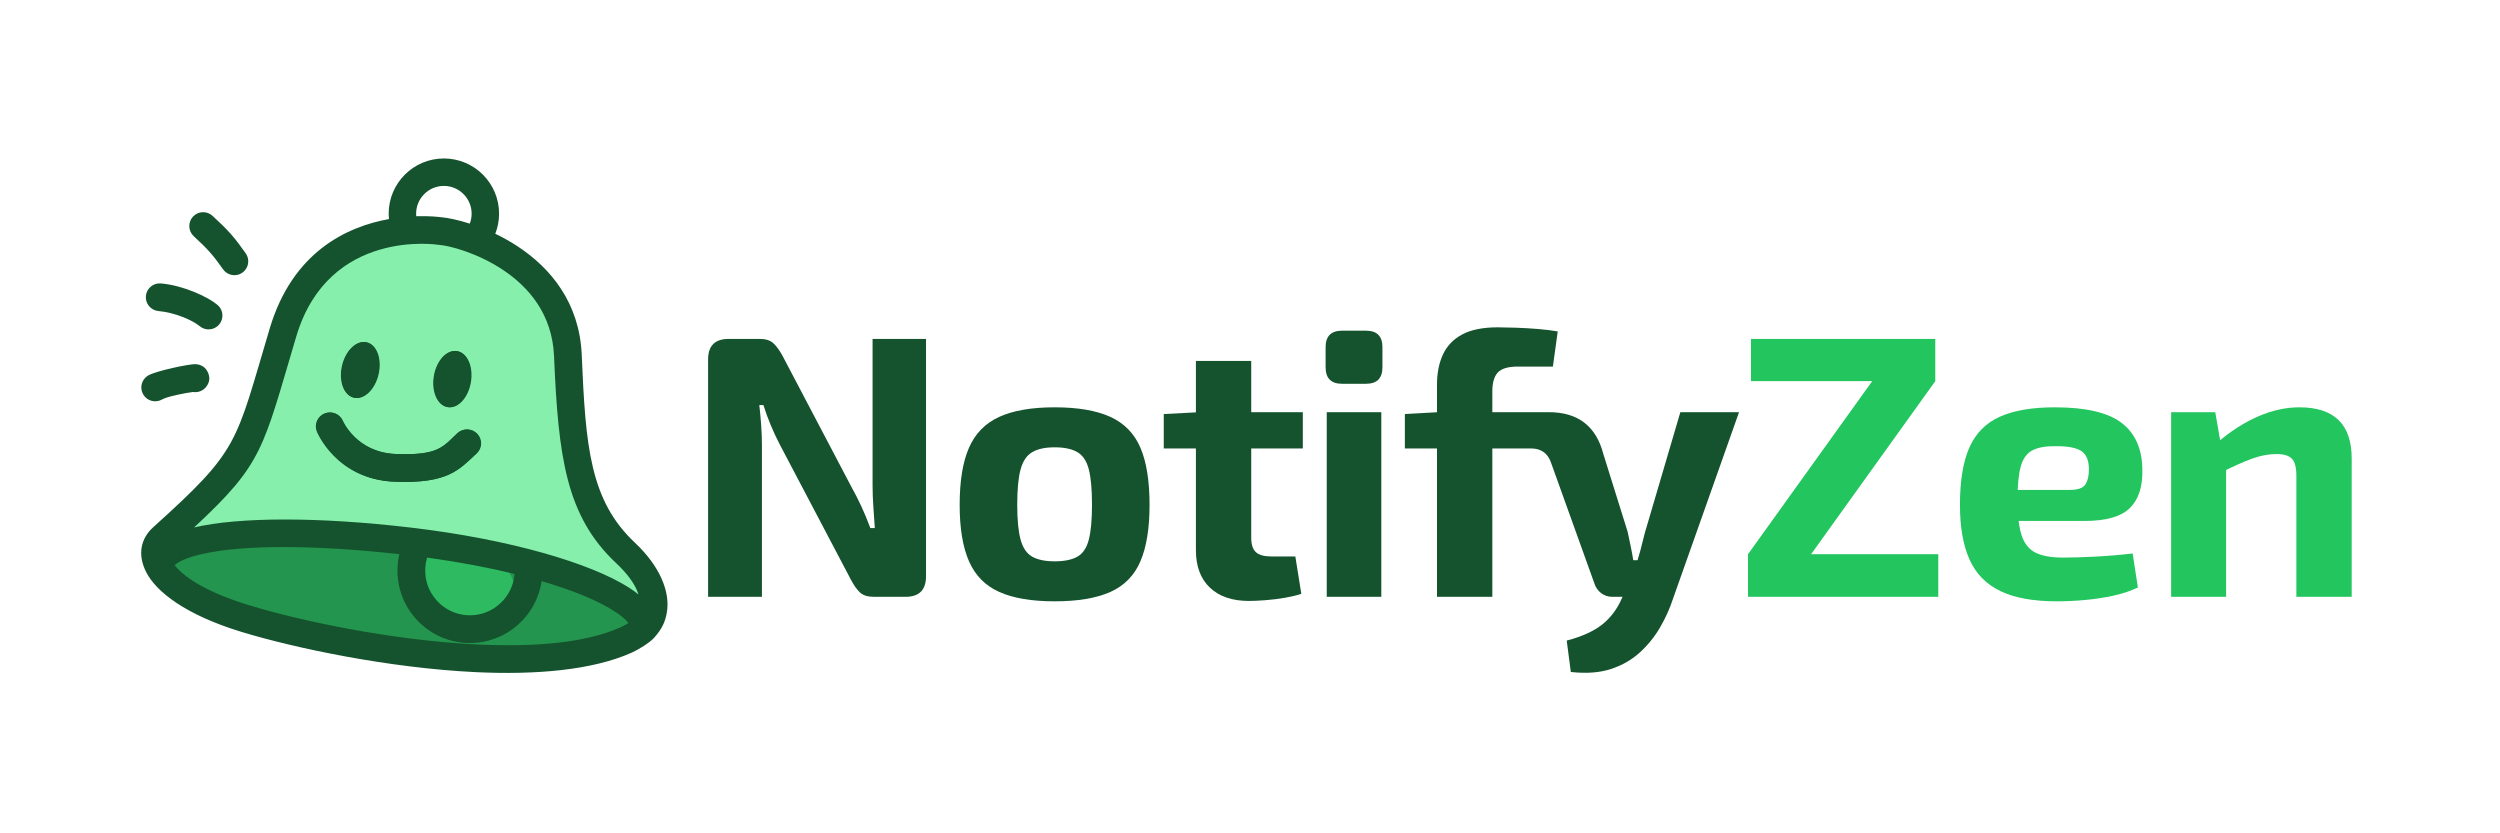 <?xml version="1.0" encoding="UTF-8" standalone="no"?>
<!DOCTYPE svg PUBLIC "-//W3C//DTD SVG 1.1//EN" "http://www.w3.org/Graphics/SVG/1.1/DTD/svg11.dtd">
<svg width="100%" height="100%" viewBox="0 0 336 112" version="1.1" xmlns="http://www.w3.org/2000/svg" xmlns:xlink="http://www.w3.org/1999/xlink" xml:space="preserve" xmlns:serif="http://www.serif.com/" style="fill-rule:evenodd;clip-rule:evenodd;stroke-linejoin:round;stroke-miterlimit:2;">
    <g transform="matrix(1,0,0,1,-8796.2,-4430.62)">
        <g transform="matrix(1,0,0,1,7378.2,3974.62)">
            <g transform="matrix(0.373,0,0,0.373,993.261,333.195)">
                <g transform="matrix(1,0,0,1,1.457,-2.668)">
                    <g transform="matrix(11.224,0,0,11.224,-972.747,-9269.24)">
                        <g>
                            <path d="M217.718,866.292L217.718,873.912C217.718,874.352 217.498,874.572 217.058,874.572L216.05,874.572C215.85,874.572 215.7,874.526 215.6,874.434C215.5,874.342 215.402,874.204 215.306,874.02L213.014,869.664C212.918,869.48 212.824,869.278 212.732,869.058C212.64,868.838 212.562,868.624 212.498,868.416L212.366,868.416C212.39,868.624 212.41,868.84 212.426,869.064C212.442,869.288 212.45,869.504 212.45,869.712L212.45,874.572L210.722,874.572L210.722,866.952C210.722,866.512 210.942,866.292 211.382,866.292L212.378,866.292C212.57,866.292 212.716,866.338 212.816,866.43C212.916,866.522 213.014,866.656 213.11,866.832L215.33,871.056C215.434,871.24 215.538,871.444 215.642,871.668C215.746,871.892 215.842,872.124 215.93,872.364L216.074,872.364C216.058,872.124 216.042,871.89 216.026,871.662C216.01,871.434 216.002,871.208 216.002,870.984L216.002,866.292L217.718,866.292Z" style="fill:rgb(20,83,45);fill-rule:nonzero;"/>
                            <path d="M221.846,868.488C222.59,868.488 223.186,868.59 223.634,868.794C224.082,868.998 224.404,869.328 224.6,869.784C224.796,870.24 224.894,870.852 224.894,871.62C224.894,872.372 224.796,872.976 224.6,873.432C224.404,873.888 224.082,874.216 223.634,874.416C223.186,874.616 222.59,874.716 221.846,874.716C221.11,874.716 220.518,874.616 220.07,874.416C219.622,874.216 219.298,873.888 219.098,873.432C218.898,872.976 218.798,872.372 218.798,871.62C218.798,870.852 218.898,870.24 219.098,869.784C219.298,869.328 219.622,868.998 220.07,868.794C220.518,868.59 221.11,868.488 221.846,868.488ZM221.846,869.772C221.542,869.772 221.302,869.824 221.126,869.928C220.95,870.032 220.826,870.216 220.754,870.48C220.682,870.744 220.646,871.124 220.646,871.62C220.646,872.1 220.682,872.472 220.754,872.736C220.826,873 220.95,873.182 221.126,873.282C221.302,873.382 221.542,873.432 221.846,873.432C222.158,873.432 222.402,873.382 222.578,873.282C222.754,873.182 222.876,873 222.944,872.736C223.012,872.472 223.046,872.1 223.046,871.62C223.046,871.124 223.012,870.744 222.944,870.48C222.876,870.216 222.754,870.032 222.578,869.928C222.402,869.824 222.158,869.772 221.846,869.772Z" style="fill:rgb(20,83,45);fill-rule:nonzero;"/>
                            <path d="M228.158,867L228.158,872.676C228.158,872.892 228.208,873.046 228.308,873.138C228.408,873.23 228.574,873.276 228.806,873.276L229.574,873.276L229.766,874.476C229.622,874.524 229.446,874.566 229.238,874.602C229.03,874.638 228.822,874.664 228.614,874.68C228.406,874.696 228.23,874.704 228.086,874.704C227.55,874.704 227.132,874.562 226.832,874.278C226.532,873.994 226.382,873.592 226.382,873.072L226.382,867L228.158,867ZM229.814,868.644L229.814,869.808L225.35,869.808L225.35,868.704L226.502,868.644L229.814,868.644Z" style="fill:rgb(20,83,45);fill-rule:nonzero;"/>
                            <path d="M232.334,868.644L232.334,874.572L230.582,874.572L230.582,868.644L232.334,868.644ZM231.842,866.028C232.194,866.028 232.37,866.204 232.37,866.556L232.37,867.204C232.37,867.556 232.194,867.732 231.842,867.732L231.074,867.732C230.722,867.732 230.546,867.556 230.546,867.204L230.546,866.556C230.546,866.204 230.722,866.028 231.074,866.028L231.842,866.028Z" style="fill:rgb(20,83,45);fill-rule:nonzero;"/>
                            <path d="M236.078,865.92C236.222,865.92 236.412,865.924 236.648,865.932C236.884,865.94 237.124,865.954 237.368,865.974C237.612,865.994 237.822,866.02 237.998,866.052L237.842,867.18L236.714,867.18C236.41,867.18 236.198,867.242 236.078,867.366C235.958,867.49 235.898,867.696 235.898,867.984L235.898,874.572L234.122,874.572L234.122,867.756C234.122,867.388 234.186,867.066 234.314,866.79C234.442,866.514 234.648,866.3 234.932,866.148C235.216,865.996 235.598,865.92 236.078,865.92ZM237.71,868.644C238.646,868.644 239.23,869.092 239.462,869.988L240.242,872.484C240.274,872.636 240.306,872.788 240.338,872.94C240.37,873.092 240.398,873.244 240.422,873.396L240.77,873.396L240.218,874.572L239.75,874.572C239.614,874.572 239.494,874.532 239.39,874.452C239.286,874.372 239.214,874.268 239.174,874.14L237.782,870.264C237.678,869.96 237.462,869.808 237.134,869.808L233.09,869.808L233.09,868.704L234.158,868.644L237.71,868.644ZM243.818,868.644L241.694,874.644C241.598,874.94 241.464,875.238 241.292,875.538C241.12,875.838 240.904,876.108 240.644,876.348C240.384,876.588 240.072,876.768 239.708,876.888C239.344,877.008 238.914,877.04 238.418,876.984L238.286,875.976C238.774,875.848 239.154,875.676 239.426,875.46C239.698,875.244 239.91,874.96 240.062,874.608L240.458,873.696C240.522,873.528 240.584,873.332 240.644,873.108C240.704,872.884 240.754,872.688 240.794,872.52L241.934,868.644L243.818,868.644Z" style="fill:rgb(20,83,45);fill-rule:nonzero;"/>
                        </g>
                        <path d="M248.102,867.636L250.118,867.648L246.122,873.216L244.106,873.204L248.102,867.636ZM250.214,873.204L250.214,874.572L244.106,874.572L244.106,873.204L250.214,873.204ZM250.118,866.292L250.118,867.648L244.202,867.648L244.202,866.292L250.118,866.292Z" style="fill:rgb(34,197,94);fill-rule:nonzero;"/>
                        <path d="M253.958,868.488C254.958,868.488 255.676,868.658 256.112,868.998C256.548,869.338 256.766,869.844 256.766,870.516C256.774,871.052 256.638,871.456 256.358,871.728C256.078,872 255.594,872.136 254.906,872.136L251.594,872.136L251.594,871.14L254.426,871.14C254.69,871.14 254.86,871.082 254.936,870.966C255.012,870.85 255.05,870.688 255.05,870.48C255.05,870.2 254.972,870.006 254.816,869.898C254.66,869.79 254.394,869.736 254.018,869.736C253.69,869.728 253.434,869.77 253.25,869.862C253.066,869.954 252.938,870.124 252.866,870.372C252.794,870.62 252.758,870.98 252.758,871.452C252.758,871.948 252.802,872.33 252.89,872.598C252.978,872.866 253.128,873.052 253.34,873.156C253.552,873.26 253.846,873.312 254.222,873.312C254.494,873.312 254.832,873.302 255.236,873.282C255.64,873.262 256.046,873.228 256.454,873.18L256.622,874.272C256.39,874.384 256.126,874.472 255.83,874.536C255.534,874.6 255.23,874.646 254.918,874.674C254.606,874.702 254.306,874.716 254.018,874.716C253.266,874.716 252.662,874.606 252.206,874.386C251.75,874.166 251.42,873.828 251.216,873.372C251.012,872.916 250.91,872.332 250.91,871.62C250.91,870.844 251.012,870.228 251.216,869.772C251.42,869.316 251.746,868.988 252.194,868.788C252.642,868.588 253.23,868.488 253.958,868.488Z" style="fill:rgb(34,197,94);fill-rule:nonzero;"/>
                        <path d="M261.806,868.488C262.926,868.488 263.486,869.036 263.486,870.132L263.486,874.572L261.71,874.572L261.71,870.684C261.71,870.42 261.662,870.238 261.566,870.138C261.47,870.038 261.306,869.988 261.074,869.988C260.818,869.988 260.554,870.038 260.282,870.138C260.01,870.238 259.674,870.388 259.274,870.588L259.19,869.604C259.614,869.244 260.048,868.968 260.492,868.776C260.936,868.584 261.374,868.488 261.806,868.488ZM259.106,868.644L259.31,869.82L259.454,869.976L259.454,874.572L257.69,874.572L257.69,868.644L259.106,868.644Z" style="fill:rgb(34,197,94);fill-rule:nonzero;"/>
                    </g>
                    <g transform="matrix(1,0,0,1,-3031.59,-3974.62)">
                        <path d="M4355.52,4401.34L4370,4417.27L4373.62,4440.07L4377.97,4480.08L4396.07,4507.42L4403.31,4520.81L4402.22,4528.42L4373.26,4513.21L4312.22,4501.26L4263.92,4498.73L4232.06,4503.8L4231.33,4494.38L4248.35,4480.08L4263.19,4451.66L4270.07,4423.42L4282.55,4407.13L4301.21,4392.65L4327.64,4390.47L4345.74,4395.54L4355.52,4401.34Z" style="fill:rgb(134,239,172);"/>
                    </g>
                    <g transform="matrix(1.396,0.166,-0.161,1.353,-3987.82,-6288.34)">
                        <ellipse cx="4296.41" cy="4524.03" rx="60.826" ry="13.903" style="fill:rgb(36,149,78);"/>
                    </g>
                    <g transform="matrix(1.456,0.326,-0.305,1.364,-3634.55,-7028.04)">
                        <ellipse cx="4337.53" cy="4515.18" rx="12.971" ry="11.548" style="fill:rgb(45,186,97);"/>
                    </g>
                    <g transform="matrix(0.333,0,0,0.333,756.991,351.151)">
                        <g transform="matrix(1,0,0,1,1074,47.79)">
                            <path d="M488.779,131.454C443.65,139.557 384.574,166.65 359.787,249.822C322.155,376.098 327.397,380.411 233.736,464.874C220.529,476.784 216.184,494.132 226.221,513.698C236.703,534.133 267.491,559.366 329.528,578.237C386.371,595.529 488.09,617.188 582.729,621.709C647.564,624.806 709.11,619.628 751.658,600.531C758.903,597.279 770.981,589.799 775.77,584.469C785.434,573.71 787.907,565.535 789.363,557.821C793.727,534.695 781.366,506.453 755.045,481.752C706.256,435.966 701.567,377.672 697.401,278.517C695.002,221.414 663.198,184.277 628.589,161.337C620.367,155.887 611.991,151.261 603.838,147.368C606.497,140.63 607.952,133.287 607.952,125.606C607.952,92.64 581.188,65.876 548.222,65.876C515.257,65.876 488.493,92.64 488.493,125.606C488.493,127.579 488.589,129.53 488.779,131.454ZM500.02,494.057C401.505,483.064 319.156,483.749 276.696,496.478C269.125,498.748 263.041,501.294 258.81,504.471C258.107,504.999 257.421,505.471 256.864,505.968C257.058,506.208 257.255,506.449 257.457,506.69C269.744,521.385 295.467,536.519 338.259,549.536C393.463,566.329 492.25,587.352 584.16,591.743C643.691,594.587 700.307,590.696 739.373,573.161C742.561,571.73 745.397,570.187 747.872,568.527L747.809,568.446C744.419,564.097 739.076,559.821 732.202,555.439C714.429,544.109 687.583,533.044 653.975,523.225C648.437,561.082 615.792,590.193 576.402,590.193C533.131,590.193 498,555.063 498,511.791C498,505.693 498.698,499.756 500.02,494.057ZM530.044,497.841C527.955,504.827 527.457,512.255 528.605,519.458C529.232,523.389 530.348,527.239 531.922,530.895C534.729,537.416 538.987,543.289 544.297,548.001C547.936,551.23 552.058,553.91 556.491,555.915C561.407,558.139 566.693,559.524 572.067,560.002C577.964,560.526 583.952,559.975 589.647,558.356C595.583,556.669 601.175,553.827 606.049,550.043C611.183,546.057 615.503,541.04 618.677,535.367C620.891,531.408 622.543,527.137 623.564,522.717C624.112,520.346 624.471,517.938 624.663,515.513L624.671,515.404C596.35,508.501 564.479,502.478 530.066,497.767L530.044,497.841ZM758.804,537.672C755.38,526.516 746.466,514.843 734.516,503.628C680.545,452.979 672.036,389.462 667.428,279.776C665.51,234.128 639.681,204.681 612.014,186.342C583.812,167.648 553.627,160.107 543.262,159.415C542.814,159.385 542.367,159.335 541.923,159.265C541.923,159.265 423.6,140.736 388.538,258.39C352.006,380.975 353.026,395.414 277.953,465.13C326.285,453.844 411.657,453.461 512.034,465.236C619.923,477.893 707.085,503.851 748.328,530.141C752.188,532.602 755.677,535.12 758.804,537.672ZM411.407,361.467C411.407,361.467 432.15,413.109 495.047,415.642C524.876,416.843 541.995,413.347 554.155,407.786C566.456,402.162 573.895,394.24 583.751,385.135C589.833,379.517 590.209,370.019 584.591,363.938C578.973,357.857 569.475,357.481 563.394,363.099C556.035,369.897 550.864,376.304 541.68,380.503C532.356,384.767 519.124,386.587 496.254,385.666C453.754,383.955 439.133,350.01 439.133,350.01C435.972,342.358 427.193,338.714 419.542,341.875C411.89,345.037 408.246,353.816 411.407,361.467ZM562.799,274.374C573.694,276.195 580.272,291.24 577.479,307.95C574.686,324.66 563.574,336.748 552.679,334.927C541.785,333.106 535.207,318.062 538,301.352C540.792,284.642 551.905,272.553 562.799,274.374ZM464.867,264.843C475.641,267.275 481.361,282.666 477.63,299.192C473.9,315.718 462.124,327.161 451.35,324.729C440.575,322.297 434.856,306.906 438.586,290.38C442.316,273.853 454.092,262.411 464.867,264.843ZM576.232,136.395C577.539,133.053 578.247,129.411 578.247,125.606C578.247,109.035 564.793,95.581 548.222,95.581C531.652,95.581 518.198,109.035 518.198,125.606C518.198,126.542 518.241,127.468 518.326,128.382C532.868,127.931 543.144,129.154 545.878,129.527C551.92,130.019 562.88,132.102 576.232,136.395Z" style="fill:rgb(20,83,45);"/>
                        </g>
                        <g transform="matrix(1,0,0,1,1074,47.79)">
                            <path d="M276.805,318.552C281.967,319.387 287.42,317.491 290.918,313.119C295.433,307.475 294.839,302.171 293.178,298.019C292.12,295.373 288.932,288.995 279.517,288.425C273.706,288.073 237.024,295.558 228.24,300.718C221.102,304.911 218.711,314.111 222.905,321.249C227.098,328.387 236.298,330.778 243.436,326.585C248.754,323.461 268.637,319.542 276.805,318.552ZM303.303,224.379C292.612,215.361 265.822,203.131 241.993,201.093C233.744,200.388 226.475,206.512 225.769,214.761C225.064,223.009 231.188,230.279 239.436,230.984C256.666,232.458 276.228,240.788 283.958,247.309C290.286,252.648 299.757,251.844 305.095,245.517C310.434,239.189 309.63,229.717 303.303,224.379ZM333.821,168.539C321.524,151.135 315.466,144.109 297.907,127.959C291.814,122.354 282.317,122.751 276.713,128.844C271.108,134.937 271.505,144.434 277.598,150.039C293.099,164.297 298.463,170.485 309.32,185.851C314.097,192.612 323.465,194.223 330.226,189.445C336.987,184.668 338.598,175.3 333.821,168.539Z" style="fill:rgb(20,83,45);"/>
                        </g>
                    </g>
                    <g transform="matrix(0.333,0,0,0.333,1114.42,367.056)">
                        <path d="M411.407,361.467C411.407,361.467 432.15,413.109 495.047,415.642C524.876,416.843 541.995,413.347 554.155,407.786C566.456,402.162 573.895,394.24 583.751,385.135C589.833,379.517 590.209,370.019 584.591,363.938C578.973,357.857 569.475,357.481 563.394,363.099C556.035,369.897 550.864,376.304 541.68,380.503C532.356,384.767 519.124,386.587 496.254,385.666C453.754,383.955 439.133,350.01 439.133,350.01C435.972,342.358 427.193,338.714 419.542,341.875C411.89,345.037 408.246,353.816 411.407,361.467ZM562.799,274.374C573.694,276.195 580.272,291.24 577.479,307.95C574.686,324.66 563.574,336.748 552.679,334.927C541.785,333.106 535.207,318.062 538,301.352C540.792,284.642 551.905,272.553 562.799,274.374ZM464.867,264.843C475.641,267.275 481.361,282.666 477.63,299.192C473.9,315.718 462.124,327.161 451.35,324.729C440.575,322.297 434.856,306.906 438.586,290.38C442.316,273.853 454.092,262.411 464.867,264.843Z" style="fill:rgb(20,83,45);"/>
                    </g>
                </g>
                <g transform="matrix(1.059,0,0,1.218,-7907.1,-4946.07)">
                    <rect x="8540.96" y="4330.42" width="849.866" height="246.279" style="fill:none;"/>
                </g>
            </g>
        </g>
    </g>
</svg>
